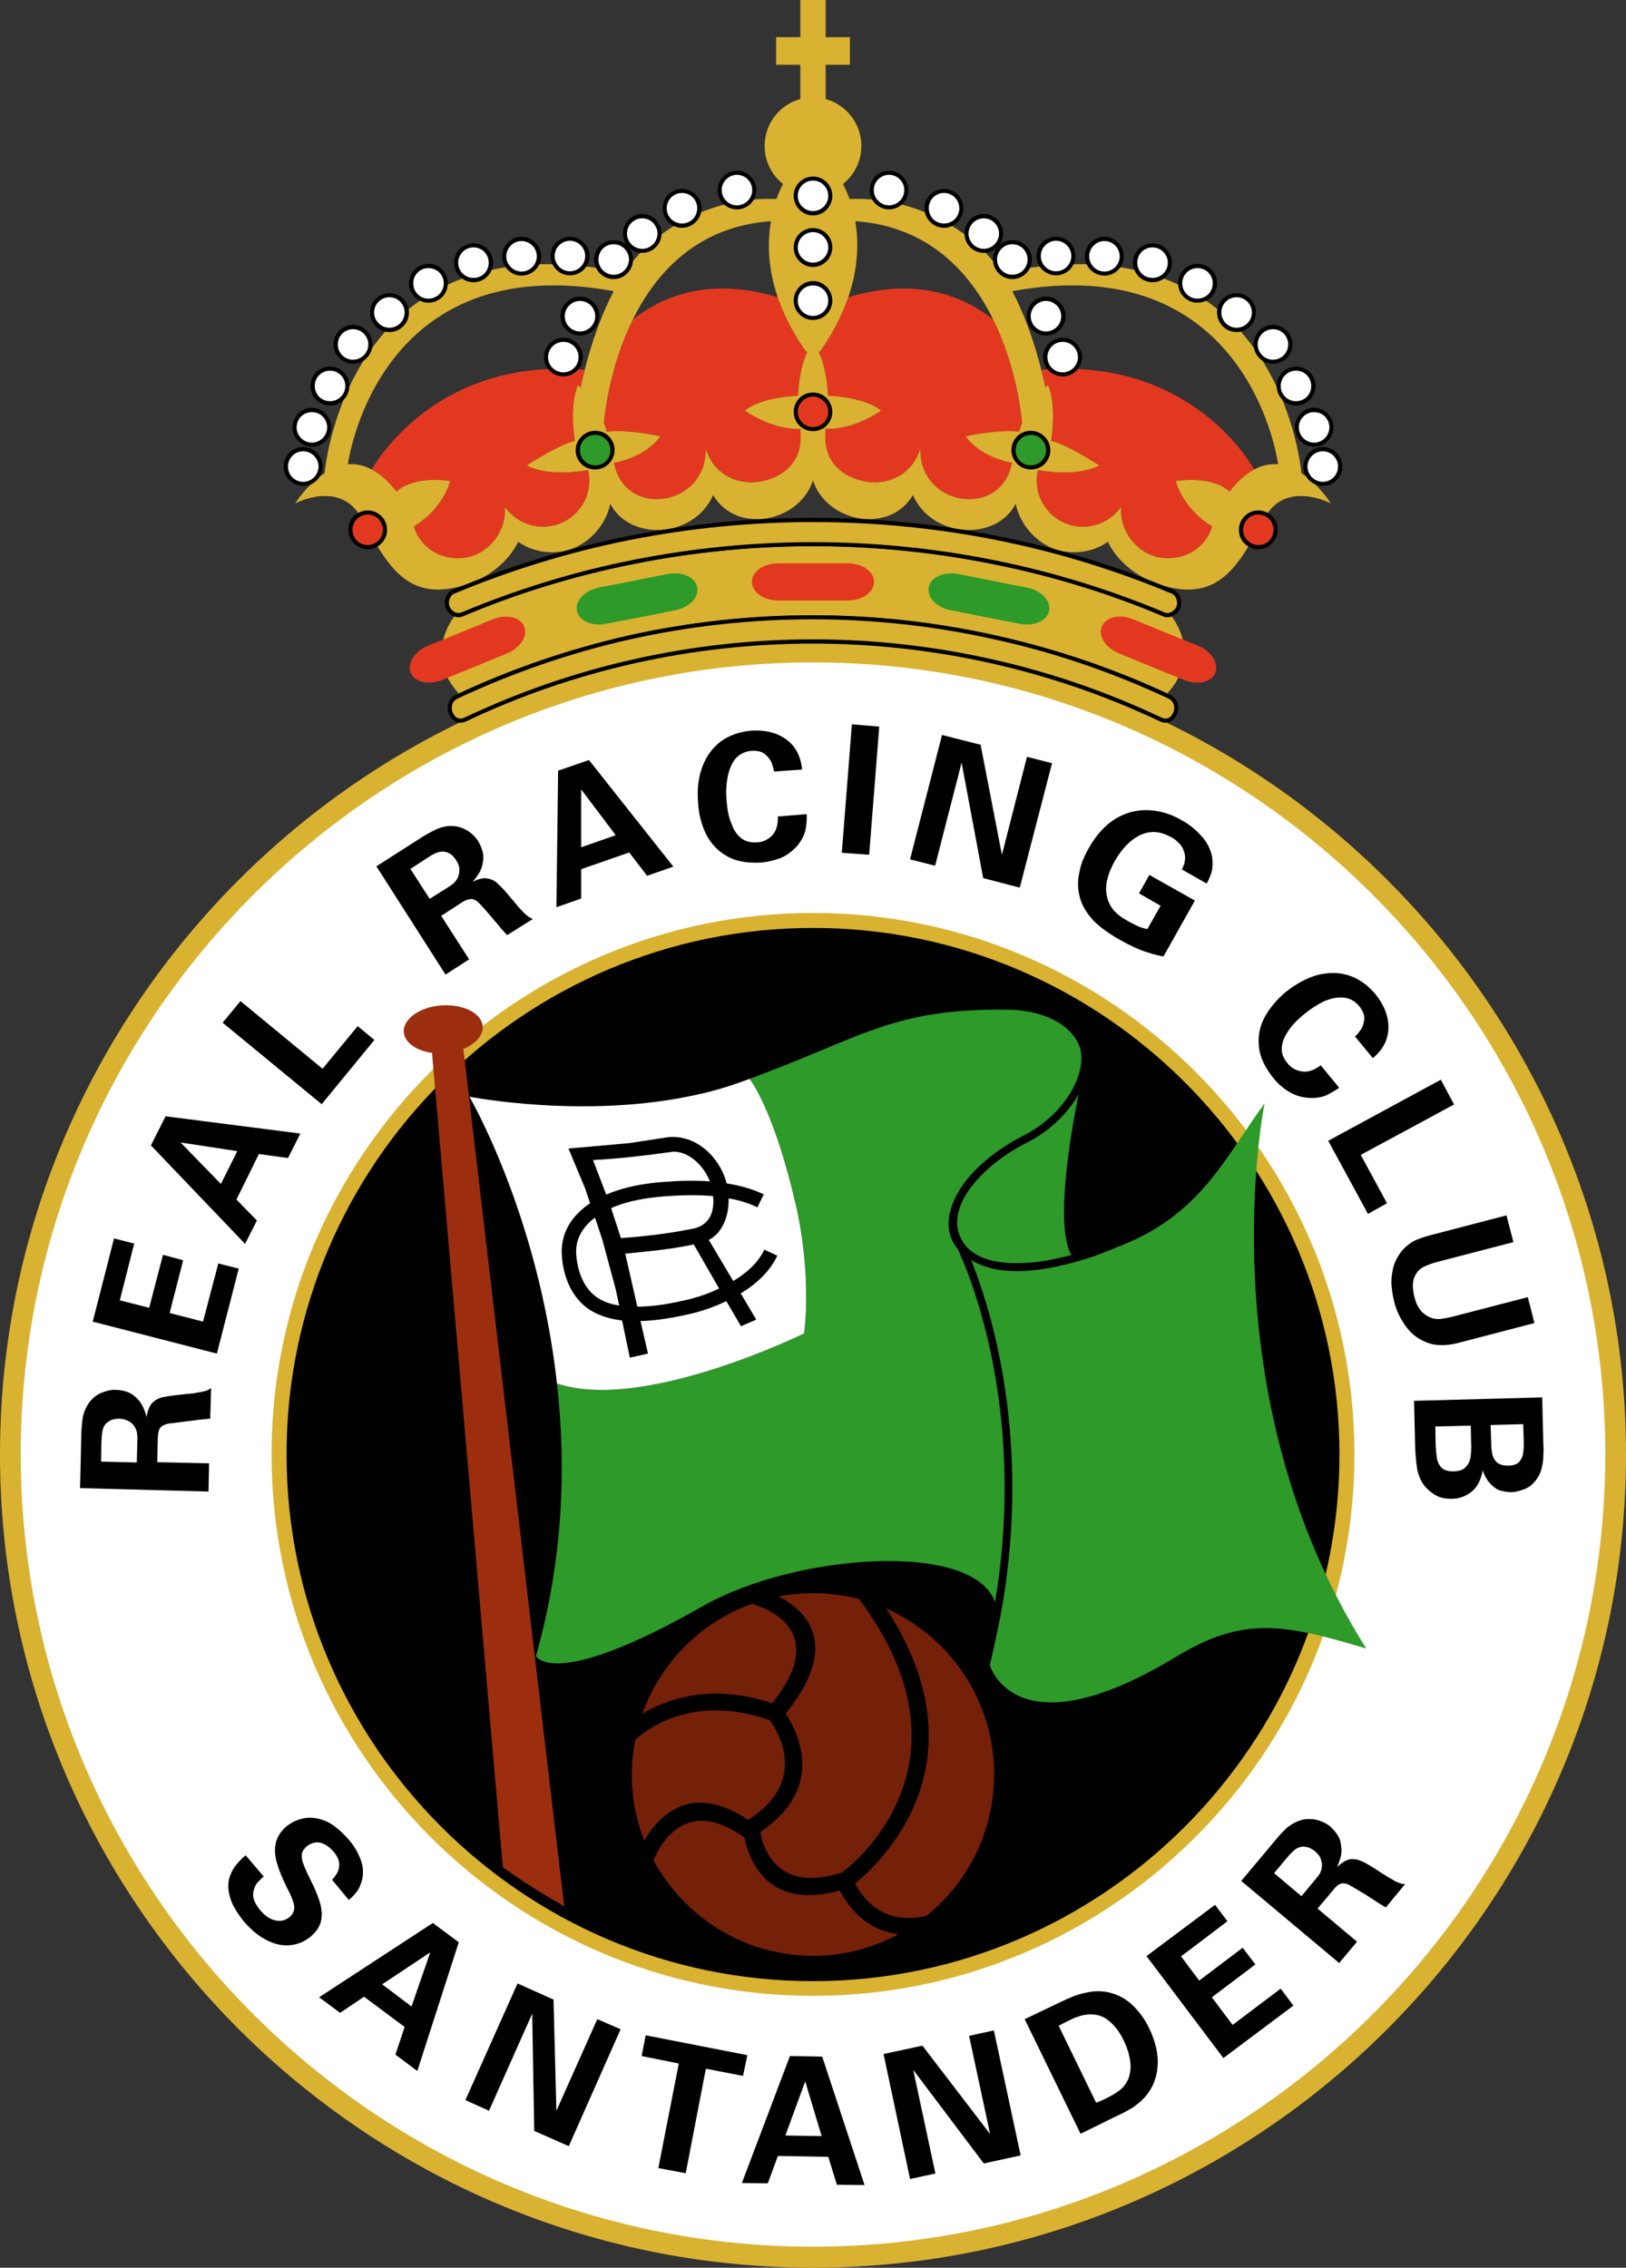 <svg xmlns:dc="http://purl.org/dc/elements/1.1/" xmlns:cc="http://creativecommons.org/ns#" xmlns:rdf="http://www.w3.org/1999/02/22-rdf-syntax-ns#" xmlns:svg="http://www.w3.org/2000/svg" xmlns="http://www.w3.org/2000/svg" xmlns:sodipodi="http://sodipodi.sourceforge.net/DTD/sodipodi-0.dtd" xmlns:inkscape="http://www.inkscape.org/namespaces/inkscape" version="1.1" id="Capa_1" x="0px" y="0px" viewBox="-0.25 0 406.51 566.93" enable-background="new 0 0 612 792" xml:space="preserve" inkscape:version="0.48.2 r9819" sodipodi:docname="Racing Santander.svg"><rect x="-0.25" y="0" width="406.51" height="566.93" fill="#333333" stroke="none"/><defs id="defs255"></defs><sodipodi:namedview pagecolor="#ffffff" bordercolor="#666666" borderopacity="1" objecttolerance="10" gridtolerance="10" guidetolerance="10" inkscape:pageopacity="0" inkscape:pageshadow="2" inkscape:window-width="1280" inkscape:window-height="968" id="namedview253" showgrid="false" inkscape:zoom="5.5218377" inkscape:cx="48.791509" inkscape:cy="68.002731" inkscape:window-x="-4" inkscape:window-y="-4" inkscape:window-maximized="1" inkscape:current-layer="Capa_1" fit-margin-top="0" fit-margin-left="0" fit-margin-right="0" fit-margin-bottom="0"></sodipodi:namedview>
<path d="m 113.365,154.08 c -0.648,0.864 -7.56,9.864 1.08,19.296 13.464,-6.264 27.792,-11.16 42.624,-14.544 30.24,-6.696 61.632,-6.696 91.8,0.072 14.904,3.312 29.232,8.208 42.696,14.472 8.64,-9.432 1.728,-18.432 1.08,-19.296 -0.648,0.288 -1.368,0.288 -2.088,0 -13.608,-5.76 -27.936,-10.152 -42.84,-13.104 -29.448,-5.904 -59.976,-5.904 -89.424,0 -14.904,2.952 -29.232,7.344 -42.84,13.104 -0.72,0.288 -1.44,0.288 -2.088,0 z" id="path3" inkscape:connector-curvature="0" style="fill:#d9b231"></path>
<path d="m 211.861,74.304 c 16.92,-5.112 28.728,-0.36 36.216,5.616 5.76,11.736 6.984,23.688 7.2,25.776 -0.288,0.72 -0.504,1.44 -0.72,2.232 -5.472,-0.648 -13.392,1.152 -13.392,1.152 3.96,5.472 11.592,6.624 11.592,6.624 -1.296,6.84 -6.84,9.648 -12.168,9 -5.616,-0.648 -11.016,-5.184 -10.728,-12.672 -1.872,6.336 -7.416,9 -12.672,8.496 -5.832,-0.648 -11.448,-4.392 -11.088,-11.736 0,-0.576 0,-1.08 0.072,-1.584 7.272,0.288 13.824,-4.536 13.824,-4.536 0,0 -2.88,-3.168 -13.248,-3.744 0,0 -0.216,-6.768 -2.376,-11.016 h 0.36 c 3.384,-4.824 5.616,-9.36 7.128,-13.608 z" id="path5" inkscape:connector-curvature="0" style="fill:#e33820"></path>
<path d="m 260.101,92.448 c 35.496,-3.024 50.976,21.024 53.208,24.912 -2.016,1.08 -4.104,2.88 -6.192,5.544 0,0 -3.456,-3.96 -13.392,-2.664 0,0 1.512,6.768 9.072,11.376 -1.512,5.112 -6.408,8.28 -11.88,7.92 -6.408,-0.432 -11.376,-6.408 -10.872,-12.816 -3.096,4.392 -8.856,6.12 -13.752,4.176 -4.608,-1.8 -7.704,-6.408 -7.344,-11.592 0.072,-0.648 0.144,-1.224 0.288,-1.8 10.584,1.872 15.336,-1.152 15.336,-1.152 0,0 -8.064,-5.256 -12.024,-6.12 0,0 1.44,-8.856 -0.792,-13.968 0,0 -0.216,0.216 -0.648,0.648 -0.144,-0.504 -0.432,-2.16 -1.008,-4.464 z" id="path7" inkscape:connector-curvature="0" style="fill:#e33820"></path>
<path d="m 145.909,92.448 c -35.496,-3.024 -50.976,21.024 -53.208,24.912 2.016,1.08 4.104,2.88 6.192,5.544 0,0 3.456,-3.96 13.392,-2.664 0,0 -1.512,6.768 -9.072,11.376 1.512,5.112 6.408,8.28 11.88,7.92 6.408,-0.432 11.376,-6.408 10.872,-12.816 3.096,4.392 8.856,6.12 13.752,4.176 4.608,-1.8 7.704,-6.408 7.344,-11.592 -0.072,-0.648 -0.144,-1.224 -0.288,-1.8 -10.584,1.872 -15.336,-1.152 -15.336,-1.152 0,0 8.064,-5.256 12.024,-6.12 0,0 -1.44,-8.856 0.792,-13.968 0,0 0.216,0.216 0.648,0.648 0.144,-0.504 0.432,-2.16 1.008,-4.464 z" id="path9" inkscape:connector-curvature="0" style="fill:#e33820"></path>
<path d="m 194.221,74.304 c -16.992,-5.112 -28.8,-0.36 -36.288,5.616 -5.76,11.736 -6.984,23.688 -7.2,25.776 0.288,0.72 0.504,1.44 0.72,2.232 5.472,-0.648 13.392,1.152 13.392,1.152 -3.96,5.472 -11.592,6.624 -11.592,6.624 1.296,6.84 6.84,9.648 12.168,9 5.616,-0.648 11.016,-5.184 10.728,-12.672 1.872,6.336 7.416,9 12.672,8.496 5.832,-0.648 11.448,-4.392 11.088,-11.736 0,-0.576 0,-1.08 -0.072,-1.584 -7.272,0.288 -13.824,-4.536 -13.824,-4.536 0,0 2.88,-3.168 13.248,-3.744 0,0 0.216,-6.768 2.376,-11.016 h -0.36 c -3.384,-4.824 -5.616,-9.36 -7.056,-13.608 z" id="path11" inkscape:connector-curvature="0" style="fill:#e33820"></path>
<path d="m 206.173,0 h -6.336 v 9.288 h -6.048 V 16.2 h 6.048 v 8.568 c -5.112,1.368 -8.928,6.12 -8.928,11.736 0,3.816 1.8,7.272 4.608,9.504 -0.504,0.936 -1.08,2.232 -1.656,3.744 0,0 0,0 -0.072,0 -17.208,-0.648 -31.464,8.568 -37.944,18.432 -68.112,-14.256 -74.664,47.16 -74.952,50.112 -4.464,2.88 -7.344,7.56 -7.344,7.56 0,0 11.16,-5.976 16.488,3.528 6.192,11.088 10.944,21.456 25.776,16.92 10.44,-3.24 13.464,-10.872 13.464,-10.872 3.312,2.376 7.776,3.168 11.664,2.304 5.76,-1.224 10.368,-6.48 11.376,-11.808 4.896,9.504 21.024,8.64 25.704,-2.16 5.976,10.008 21.672,6.696 24.984,-3.672 3.312,10.368 19.008,13.68 24.984,3.672 4.68,10.8 20.808,11.664 25.704,2.16 1.008,5.328 5.616,10.584 11.376,11.808 3.888,0.864 8.352,0.072 11.664,-2.304 0,0 3.024,7.632 13.464,10.872 14.832,4.536 19.584,-5.832 25.776,-16.92 5.328,-9.504 16.488,-3.528 16.488,-3.528 0,0 -2.88,-4.68 -7.344,-7.56 -0.288,-2.952 -6.84,-64.368 -74.952,-50.112 -6.48,-9.864 -20.736,-19.08 -37.944,-18.432 -0.072,0 -0.072,0 -0.072,0 -0.576,-1.512 -1.152,-2.808 -1.656,-3.744 2.808,-2.232 4.608,-5.688 4.608,-9.504 0,-5.616 -3.816,-10.368 -8.928,-11.736 V 16.2 h 6.048 V 9.288 h -6.048 V 0 l 0,0 z m -13.68,55.296 c -1.368,7.848 -0.576,19.296 8.784,32.616 h 0.36 c -2.16,4.248 -2.376,11.016 -2.376,11.016 -10.368,0.576 -13.248,3.744 -13.248,3.744 0,0 6.552,4.824 13.824,4.536 0.072,0.504 0.072,1.008 0.072,1.584 0.36,7.344 -5.256,11.088 -11.088,11.736 -5.256,0.504 -10.8,-2.16 -12.672,-8.496 0.288,7.488 -5.112,12.024 -10.728,12.672 -5.328,0.648 -10.872,-2.16 -12.168,-9 0,0 7.632,-1.152 11.592,-6.624 0,0 -7.92,-1.8 -13.392,-1.152 -0.216,-0.792 -0.432,-1.512 -0.72,-2.232 0.36,-4.176 4.968,-47.808 41.76,-50.4 l 0,0 z m 11.88,32.616 h 0.36 c 9.36,-13.32 10.152,-24.768 8.856,-32.616 36.72,2.592 41.328,46.224 41.688,50.4 -0.288,0.72 -0.504,1.44 -0.72,2.232 -5.472,-0.648 -13.392,1.152 -13.392,1.152 3.96,5.472 11.592,6.624 11.592,6.624 -1.296,6.84 -6.84,9.648 -12.168,9 -5.616,-0.648 -11.016,-5.184 -10.728,-12.672 -1.872,6.336 -7.416,9 -12.672,8.496 -5.832,-0.648 -11.448,-4.392 -11.088,-11.736 0,-0.576 0,-1.08 0.072,-1.584 7.272,0.288 13.824,-4.536 13.824,-4.536 0,0 -2.88,-3.168 -13.248,-3.744 0,0 -0.216,-6.768 -2.376,-11.016 l 0,0 z M 86.725,116.064 c 0.432,-3.096 8.712,-53.856 66.456,-43.272 -5.544,10.584 -7.92,22.464 -8.28,24.12 -0.432,-0.432 -0.648,-0.648 -0.648,-0.648 -2.232,5.112 -0.792,13.968 -0.792,13.968 -3.96,0.864 -12.024,6.12 -12.024,6.12 0,0 4.752,3.024 15.336,1.152 0.144,0.576 0.216,1.152 0.288,1.8 0.36,5.184 -2.736,9.792 -7.344,11.592 -4.896,1.944 -10.656,0.216 -13.752,-4.176 0.504,6.408 -4.464,12.384 -10.872,12.816 -5.472,0.36 -10.368,-2.808 -11.88,-7.92 7.56,-4.608 9.072,-11.376 9.072,-11.376 -9.936,-1.296 -13.392,2.664 -13.392,2.664 -4.32,-5.544 -8.496,-7.128 -12.168,-6.84 l 0,0 z m 232.56,0 c -3.672,-0.288 -7.848,1.296 -12.168,6.84 0,0 -3.456,-3.96 -13.392,-2.664 0,0 1.512,6.768 9.072,11.376 -1.512,5.112 -6.408,8.28 -11.88,7.92 -6.408,-0.432 -11.376,-6.408 -10.872,-12.816 -3.096,4.392 -8.856,6.12 -13.752,4.176 -4.608,-1.8 -7.704,-6.408 -7.344,-11.592 0.072,-0.648 0.144,-1.224 0.288,-1.8 10.584,1.872 15.336,-1.152 15.336,-1.152 0,0 -8.064,-5.256 -12.024,-6.12 0,0 1.44,-8.856 -0.792,-13.968 0,0 -0.216,0.216 -0.648,0.648 -0.36,-1.656 -2.736,-13.536 -8.28,-24.12 57.744,-10.584 66.024,40.176 66.456,43.272 z" id="path13" inkscape:connector-curvature="0" style="fill:#d9b231"></path>
<path d="m 203.005,566.928 c 111.96,0 203.256,-91.368 203.256,-203.328 0,-111.888 -91.296,-203.256 -203.256,-203.256 -111.96,0 -203.256,91.368 -203.256,203.256 0,111.96 91.296,203.328 203.256,203.328 z" id="path15" inkscape:connector-curvature="0" style="fill:#d9b231"></path>
<path d="m 203.005,561.672 c 109.08,0 198.072,-88.992 198.072,-198.072 0,-109.08 -88.992,-198 -198.072,-198 -109.08,0 -198.072,88.92 -198.072,198 0,109.08 88.992,198.072 198.072,198.072 z" id="path17" inkscape:connector-curvature="0" style="fill:#ffffff"></path>
<path d="m 203.005,498.96 c 74.52,0 135.36,-60.768 135.36,-135.36 0,-74.592 -60.84,-135.36 -135.36,-135.36 -74.52,0 -135.36,60.768 -135.36,135.36 0,74.592 60.84,135.36 135.36,135.36 z" id="path19" inkscape:connector-curvature="0" style="fill:#d9b231"></path>
<path d="m 203.005,495.288 c 72.504,0 131.616,-59.184 131.616,-131.688 0,-72.504 -59.112,-131.616 -131.616,-131.616 -72.504,0 -131.616,59.112 -131.616,131.616 0,72.504 59.112,131.688 131.616,131.688 z" id="path21" inkscape:connector-curvature="0"></path>
<path d="m 100.693,258.048 c -0.216,-3.312 4.032,-6.336 9.432,-6.696 5.472,-0.36 10.08,1.944 10.296,5.256 0.144,2.304 -1.8,4.392 -4.824,5.616 l 25.2,214.344 c -10.584,-6.048 -15.336,-9.792 -15.336,-9.792 l -17.712,-203.544 c -3.96,-0.576 -6.84,-2.592 -7.056,-5.184 z" id="path23" inkscape:connector-curvature="0" style="fill:#9c2e0f"></path>
<path d="m 279.253,311.688 c 20.52,-7.776 26.64,-22.104 36.648,-35.856 0,0 -14.832,72.504 25.416,136.296 -20.736,-6.192 -30.744,-8.136 -47.592,2.088 -40.176,24.336 -46.512,2.088 -46.512,2.088 1.44,-6.264 2.808,-12.384 3.744,-18.792 6.048,-41.112 -4.032,-71.64 -8.424,-82.512 5.76,3.528 13.104,3.096 19.512,2.016 5.4,-1.008 11.376,-2.736 17.208,-5.328 z" id="path25" inkscape:connector-curvature="0" style="fill:#2d9a29"></path>
<path d="m 269.389,273.672 c -2.088,10.224 -5.904,32.832 -1.8,40.104 -2.016,0.504 -3.96,0.936 -5.832,1.296 -6.912,1.224 -19.584,1.944 -22.32,-6.84 -1.152,-3.6 0.288,-7.92 3.312,-11.736 3.096,-4.032 7.92,-7.848 13.392,-10.656 5.4,-2.664 10.152,-6.912 13.248,-12.168 z" id="path27" inkscape:connector-curvature="0" style="fill:#2d9a29"></path>
<path d="m 187.165,269.712 c 28.512,-10.512 35.928,-17.712 64.8,-17.28 6.336,0.072 14.184,2.232 17.28,8.28 1.44,2.808 1.008,6.552 -0.72,10.296 -2.664,5.688 -7.704,10.368 -13.32,13.104 -5.688,2.952 -10.728,6.912 -14.04,11.16 -3.672,4.824 -6.408,11.592 -2.016,16.92 2.304,4.824 17.568,39.312 9.36,88.344 -5.472,-15.552 -50.328,-12.024 -73.08,1.008 -37.512,21.384 -41.688,12.456 -41.688,12.456 6.912,-24.408 7.56,-47.736 5.256,-68.112 0.432,0.144 0.864,0.288 1.008,0.288 21.672,6.408 60.768,-12.816 60.768,-12.816 0,0 2.088,-13.968 -2.088,-32.256 -4.968,-21.384 -10.08,-29.376 -11.52,-31.392 z" id="path29" inkscape:connector-curvature="0" style="fill:#2d9a29"></path>
<path d="m 117.109,274.176 c 0,0 29.304,5.76 57.168,-0.576 4.392,-0.936 8.64,-2.304 12.888,-3.888 1.44,2.016 6.552,10.008 11.52,31.392 4.176,18.288 2.088,32.256 2.088,32.256 0,0 -39.096,19.224 -60.768,12.816 -0.144,0 -0.576,-0.144 -1.008,-0.288 -4.68,-42.264 -21.888,-71.712 -21.888,-71.712 z" id="path31" inkscape:connector-curvature="0" style="fill:#ffffff"></path>
<path d="m 51.877,372.888 -32.112,-0.864 0.288,-12.24 c 0,-1.8 0.144,-3.528 0.36,-5.256 0.288,-1.656 1.008,-3.168 2.088,-4.464 0.864,-0.936 1.944,-1.656 3.024,-2.016 1.08,-0.432 2.16,-0.648 3.24,-0.576 1.944,0.072 3.456,0.576 4.536,1.512 1.08,0.864 1.8,1.872 2.304,2.952 0.432,1.008 0.72,1.872 0.792,2.376 0.216,-1.512 0.648,-2.664 1.296,-3.456 0.648,-0.72 1.512,-1.224 2.52,-1.512 1.08,-0.216 2.304,-0.432 3.744,-0.576 1.8,-0.216 3.24,-0.36 4.176,-0.432 0.936,-0.216 1.584,-0.288 2.016,-0.36 0.72,-0.144 1.224,-0.288 1.512,-0.432 0.288,-0.144 0.576,-0.36 0.864,-0.504 l -0.216,7.632 c -0.504,0 -1.224,0.144 -2.304,0.216 -1.08,0.144 -2.232,0.288 -3.528,0.432 -1.224,0.144 -2.304,0.288 -3.312,0.432 -1.008,0.072 -1.656,0.216 -2.016,0.36 -0.936,0.288 -1.44,0.792 -1.656,1.44 -0.216,0.72 -0.288,1.368 -0.288,1.944 l -0.144,6.048 12.96,0.288 -0.144,7.056 0,0 z m -26.856,-7.488 8.928,0.216 0.144,-5.544 c 0.072,-0.432 0,-1.008 -0.072,-1.656 -0.072,-0.648 -0.288,-1.296 -0.72,-1.872 -0.144,-0.288 -0.504,-0.648 -1.08,-1.08 -0.648,-0.432 -1.512,-0.72 -2.592,-0.792 -1.08,0 -1.944,0.216 -2.52,0.576 -0.576,0.36 -0.936,0.648 -1.152,1.008 -0.36,0.504 -0.576,1.152 -0.648,1.872 -0.144,0.648 -0.144,1.584 -0.216,2.664 l -0.072,4.608 z" id="path33" inkscape:connector-curvature="0"></path>
<polygon points="154.08,443.032 157.896,428.488 163.008,429.784 157.536,451.024 126.504,443.032 131.832,422.224 136.872,423.52 133.272,437.704 140.616,439.576 144.072,426.328 149.112,427.696 145.728,440.872 " id="polygon35" transform="translate(-103.571,-112.624)"></polygon>
<path d="m 37.477,286.344 3.672,-7.272 33.696,4.32 -3.096,6.12 -7.272,-1.008 -5.616,11.376 5.112,5.256 -2.952,5.832 -23.544,-24.624 0,0 z m 17.496,9.648 4.104,-8.208 -14.184,-2.16 10.08,10.368 z" id="path37" inkscape:connector-curvature="0"></path>
<polygon points="183.96,379.816 192.744,369.16 196.92,372.616 183.744,388.672 158.976,368.296 163.44,362.896 " id="polygon39" transform="translate(-103.571,-112.624)"></polygon>
<path d="M 111.133,243.648 93.853,216.576 104.221,209.952 c 1.512,-1.008 3.024,-1.872 4.536,-2.592 1.584,-0.72 3.168,-1.008 4.824,-0.792 1.368,0.216 2.448,0.648 3.456,1.368 0.936,0.648 1.656,1.44 2.232,2.304 1.008,1.728 1.44,3.24 1.296,4.68 -0.144,1.368 -0.504,2.52 -1.152,3.528 -0.576,0.936 -1.152,1.584 -1.512,2.016 1.368,-0.72 2.592,-1.008 3.6,-0.864 0.936,0.144 1.872,0.504 2.664,1.296 0.792,0.72 1.656,1.584 2.52,2.664 1.224,1.44 2.16,2.52 2.736,3.24 0.648,0.72 1.152,1.224 1.44,1.512 0.504,0.504 0.936,0.792 1.224,1.008 0.288,0.144 0.576,0.288 0.864,0.432 l -6.408,4.032 c -0.36,-0.36 -0.864,-0.936 -1.584,-1.728 -0.648,-0.864 -1.44,-1.728 -2.232,-2.664 -0.792,-0.936 -1.512,-1.8 -2.232,-2.592 -0.648,-0.72 -1.152,-1.224 -1.44,-1.44 -0.72,-0.576 -1.44,-0.72 -2.088,-0.504 -0.72,0.144 -1.296,0.432 -1.8,0.792 l -5.112,3.312 6.984,10.872 -5.904,3.816 0,0 z m -8.784,-26.424 4.824,7.488 4.68,-2.952 c 0.36,-0.216 0.792,-0.504 1.296,-0.936 0.504,-0.504 0.936,-1.008 1.152,-1.728 0.144,-0.288 0.288,-0.792 0.288,-1.512 0.072,-0.72 -0.216,-1.584 -0.792,-2.52 -0.576,-0.936 -1.224,-1.512 -1.872,-1.8 -0.576,-0.288 -1.08,-0.36 -1.512,-0.36 -0.576,0 -1.224,0.144 -1.872,0.432 -0.648,0.288 -1.44,0.792 -2.304,1.368 l -3.888,2.52 z" id="path41" inkscape:connector-curvature="0"></path>
<path d="m 139.285,192.672 7.704,-2.664 21.096,26.64 -6.552,2.304 -4.464,-5.832 -12.024,4.176 v 7.344 l -6.192,2.16 0.432,-34.128 0,0 z m 5.76,19.152 8.64,-3.024 -8.64,-11.448 v 14.472 z" id="path43" inkscape:connector-curvature="0"></path>
<path d="m 200.269,192.384 -6.984,0.504 c -0.072,-0.36 -0.216,-1.008 -0.504,-1.872 -0.288,-0.864 -0.864,-1.656 -1.656,-2.376 -0.792,-0.72 -1.944,-1.008 -3.456,-0.936 -1.656,0.144 -3.024,0.792 -4.032,1.944 -0.936,1.152 -1.584,2.664 -1.944,4.464 -0.36,1.8 -0.504,3.888 -0.288,6.048 0,0.504 0.144,1.368 0.288,2.52 0.216,1.152 0.504,2.376 1.08,3.6 0.432,1.296 1.224,2.376 2.232,3.24 1.008,0.792 2.304,1.152 3.96,1.08 1.512,-0.072 2.736,-0.648 3.816,-1.728 1.008,-1.08 1.512,-2.664 1.44,-4.752 l 7.2,-0.576 c 0.072,0.936 0,2.16 -0.216,3.528 -0.216,1.368 -0.864,2.736 -2.016,4.248 -1.368,1.512 -2.808,2.592 -4.392,3.24 -1.656,0.576 -3.168,0.936 -4.68,1.08 -3.672,0.216 -6.624,-0.36 -8.856,-1.728 -2.304,-1.368 -3.96,-3.24 -5.112,-5.616 -1.08,-2.376 -1.728,-4.896 -1.872,-7.56 -0.288,-3.456 0.072,-6.408 1.08,-9.072 0.936,-2.592 2.521,-4.68 4.536,-6.264 2.088,-1.512 4.608,-2.448 7.632,-2.736 3.6,-0.216 6.48,0.504 8.856,2.232 2.304,1.728 3.6,4.248 3.888,7.488 z" id="path45" inkscape:connector-curvature="0"></path>
<polygon points="316.296,293.704 323.136,294.28 320.616,326.32 313.776,325.816 " id="polygon47" transform="translate(-103.571,-112.624)"></polygon>
<polygon points="337.104,329.056 330.84,327.472 338.832,296.368 348.48,298.816 353.808,326.32 360.072,301.84 366.336,303.424 358.272,334.528 349.128,332.152 343.728,303.28 " id="polygon49" transform="translate(-103.571,-112.624)"></polygon>
<path d="m 301.429,220.896 -6.192,-3.528 c 0.144,-0.36 0.36,-0.792 0.576,-1.368 0.144,-0.504 0.216,-1.152 0.216,-1.872 -0.144,-1.224 -0.576,-2.304 -1.296,-3.096 -0.72,-0.792 -1.44,-1.368 -2.16,-1.728 -1.728,-0.936 -3.24,-1.368 -4.752,-1.296 -1.44,0.072 -2.736,0.504 -3.96,1.296 -1.224,0.72 -2.232,1.656 -3.168,2.736 -0.936,1.08 -1.656,2.232 -2.304,3.312 -0.36,0.648 -0.72,1.44 -1.152,2.376 -0.36,0.936 -0.648,1.944 -0.864,3.096 -0.144,1.08 -0.144,2.232 0.144,3.312 0.216,1.152 0.72,2.232 1.512,3.24 0.792,1.008 2.016,1.944 3.672,2.88 1.44,0.792 2.52,1.296 3.24,1.584 0.72,0.216 1.296,0.36 1.656,0.432 l 3.312,-5.832 -5.4,-3.096 2.592,-4.608 11.376,6.408 -7.848,13.968 c -1.008,-0.144 -2.448,-0.504 -4.176,-1.08 -1.872,-0.576 -4.104,-1.584 -6.912,-3.168 -3.096,-1.8 -5.4,-3.528 -6.912,-5.256 -1.44,-1.728 -2.376,-3.384 -2.88,-5.112 -0.432,-1.656 -0.576,-3.168 -0.432,-4.752 0.216,-1.512 0.504,-2.952 1.008,-4.32 0.504,-1.296 1.08,-2.448 1.656,-3.456 1.872,-3.312 4.104,-5.688 6.624,-7.272 2.52,-1.512 5.184,-2.232 8.064,-2.16 2.808,0.072 5.688,0.864 8.496,2.52 1.872,1.008 3.456,2.304 4.824,3.816 1.368,1.44 2.304,3.168 2.736,5.04 0.288,1.584 0.216,2.952 -0.072,4.104 -0.36,1.152 -0.792,2.088 -1.224,2.88 z" id="path51" inkscape:connector-curvature="0"></path>
<path d="m 342.973,264.528 -4.464,-5.4 c 0.36,-0.288 0.792,-0.792 1.296,-1.512 0.576,-0.72 0.864,-1.656 1.008,-2.664 0.144,-1.08 -0.288,-2.16 -1.224,-3.384 -1.08,-1.296 -2.376,-2.016 -3.888,-2.16 -1.512,-0.144 -3.096,0.144 -4.824,0.864 -1.656,0.792 -3.384,1.872 -5.112,3.312 -0.432,0.288 -1.008,0.864 -1.872,1.656 -0.864,0.864 -1.656,1.8 -2.376,2.952 -0.72,1.152 -1.224,2.376 -1.296,3.672 -0.144,1.296 0.288,2.592 1.368,3.888 0.864,1.152 2.088,1.872 3.528,2.088 1.512,0.288 3.096,-0.216 4.824,-1.512 l 4.608,5.616 c -0.792,0.576 -1.8,1.152 -3.024,1.8 -1.296,0.576 -2.808,0.864 -4.68,0.72 -2.016,-0.144 -3.744,-0.792 -5.184,-1.728 -1.44,-0.936 -2.592,-2.016 -3.528,-3.168 -2.304,-2.88 -3.528,-5.616 -3.672,-8.28 -0.216,-2.664 0.36,-5.112 1.656,-7.344 1.296,-2.232 3.024,-4.248 5.112,-5.976 2.664,-2.088 5.328,-3.528 7.992,-4.248 2.736,-0.648 5.328,-0.648 7.776,0.144 2.448,0.792 4.68,2.376 6.624,4.68 2.232,2.808 3.312,5.616 3.24,8.496 -0.072,2.88 -1.368,5.4 -3.888,7.488 z" id="path53" inkscape:connector-curvature="0"></path>
<polygon points="443.52,401.344 450.072,413.44 445.32,416.104 435.384,397.816 463.536,382.552 466.848,388.744 " id="polygon55" transform="translate(-103.571,-112.624)"></polygon>
<path d="m 376.381,303.84 1.728,6.696 -18.864,4.896 c -1.224,0.288 -2.304,0.72 -3.456,1.224 -1.08,0.504 -1.872,1.368 -2.376,2.52 -0.576,1.224 -0.576,2.88 -0.072,4.968 0.072,0.432 0.288,0.936 0.504,1.656 0.288,0.648 0.72,1.368 1.296,2.088 0.648,0.648 1.44,1.224 2.448,1.584 0.504,0.216 1.224,0.288 2.016,0.288 0.864,-0.072 2.016,-0.288 3.528,-0.648 l 18.576,-4.824 1.656,6.48 -19.368,5.04 c -3.024,0.72 -5.688,0.648 -7.776,-0.288 -2.16,-0.864 -3.888,-2.304 -5.184,-4.176 -1.296,-1.872 -2.232,-3.816 -2.736,-5.976 -0.288,-1.08 -0.504,-2.376 -0.648,-3.888 -0.144,-1.512 0.072,-3.096 0.432,-4.68 0.432,-1.584 1.296,-3.096 2.52,-4.536 1.008,-1.008 2.088,-1.8 3.24,-2.304 1.224,-0.504 2.592,-0.936 4.032,-1.296 l 18.504,-4.824 z" id="path57" inkscape:connector-curvature="0"></path>
<path d="m 353.269,350.208 32.04,-0.864 0.288,11.952 c 0.072,0.648 0.072,1.44 0,2.376 0,0.864 -0.072,1.872 -0.288,2.808 -0.216,1.008 -0.504,1.944 -1.008,2.736 -0.936,1.512 -2.016,2.52 -3.312,3.024 -1.296,0.504 -2.448,0.792 -3.384,0.792 -0.648,0 -1.368,-0.072 -2.304,-0.288 -0.936,-0.144 -1.728,-0.648 -2.592,-1.44 -0.144,-0.144 -0.504,-0.504 -1.008,-1.152 -0.504,-0.72 -0.936,-1.512 -1.224,-2.448 h -0.072 c -0.432,2.448 -1.44,4.248 -2.88,5.328 -1.44,1.08 -3.024,1.656 -4.752,1.656 -1.872,0.072 -3.528,-0.36 -4.752,-1.296 -1.296,-0.864 -2.304,-1.944 -2.952,-3.168 -0.432,-0.864 -0.792,-1.8 -1.008,-2.88 -0.144,-1.08 -0.288,-2.16 -0.36,-3.096 -0.072,-0.936 -0.144,-1.656 -0.144,-2.088 l -0.288,-11.952 0,0 z m 27.288,5.832 -8.136,0.216 0.144,4.824 c 0,0.648 0.072,1.368 0.216,2.232 0.144,0.864 0.504,1.584 1.08,2.16 0.648,0.648 1.584,0.936 2.952,0.936 1.296,0 2.232,-0.36 2.808,-1.008 0.504,-0.648 0.864,-1.368 0.936,-2.232 0.144,-0.864 0.144,-1.728 0.144,-2.52 l -0.144,-4.608 0,0 z m -13.104,0.36 -8.856,0.216 0.072,4.68 c 0.072,1.08 0.144,2.088 0.288,3.096 0.144,1.008 0.576,1.872 1.152,2.52 0.648,0.648 1.656,0.936 3.096,0.936 1.512,-0.072 2.52,-0.432 3.168,-1.296 0.648,-0.72 1.008,-1.656 1.08,-2.808 0.144,-1.152 0.144,-2.304 0.072,-3.384 l -0.072,-3.96 z" id="path59" inkscape:connector-curvature="0"></path>
<path d="m 61.165,463.824 4.536,5.328 c -0.504,0.36 -1.008,0.864 -1.656,1.584 -0.576,0.72 -0.936,1.728 -1.008,2.808 -0.072,1.152 0.504,2.448 1.728,3.96 1.224,1.44 2.448,2.304 3.816,2.592 1.224,0.288 2.448,0.072 3.528,-0.792 1.008,-0.864 1.368,-1.872 1.152,-3.024 -0.216,-1.08 -0.792,-2.592 -1.8,-4.392 -1.152,-2.376 -2.016,-4.464 -2.52,-6.264 -0.504,-1.872 -0.576,-3.528 -0.216,-4.968 0.36,-1.512 1.224,-2.808 2.592,-4.032 1.368,-1.08 2.88,-1.8 4.608,-2.088 1.728,-0.288 3.456,0 5.4,0.792 1.872,0.864 3.744,2.448 5.688,4.68 1.152,1.296 2.016,2.736 2.736,4.464 0.72,1.656 0.936,3.456 0.576,5.328 -0.36,1.368 -0.864,2.52 -1.584,3.384 -0.72,0.864 -1.296,1.44 -1.8,1.8 l -4.176,-5.04 c 0.288,-0.288 0.648,-0.72 1.08,-1.368 0.432,-0.648 0.72,-1.512 0.72,-2.448 0,-0.936 -0.432,-2.088 -1.44,-3.24 -1.08,-1.224 -2.16,-1.944 -3.384,-2.232 -1.152,-0.216 -2.304,0.144 -3.312,0.936 -0.72,0.648 -1.152,1.296 -1.224,2.088 -0.072,0.72 0.072,1.584 0.504,2.592 0.36,1.008 0.936,2.232 1.656,3.672 0.864,1.656 1.584,3.312 2.16,5.04 0.576,1.656 0.792,3.24 0.576,4.752 -0.216,1.584 -1.08,3.024 -2.664,4.392 -1.44,1.224 -3.168,1.944 -5.04,2.16 -1.8,0.216 -3.744,-0.144 -5.76,-1.152 -2.016,-0.936 -3.96,-2.52 -5.904,-4.752 -1.872,-2.376 -3.096,-4.464 -3.528,-6.264 -0.504,-1.872 -0.504,-3.384 -0.072,-4.752 0.432,-1.368 1.08,-2.52 1.872,-3.384 0.792,-0.936 1.512,-1.656 2.16,-2.16 z" id="path61" inkscape:connector-curvature="0"></path>
<path d="m 107.965,480.744 6.48,4.824 -10.368,32.184 -5.472,-4.104 2.304,-6.912 -10.152,-7.56 -5.976,4.032 -5.256,-3.888 28.44,-18.576 0,0 z m -12.672,15.336 7.344,5.544 4.68,-13.536 -12.024,7.992 z" id="path63" inkscape:connector-curvature="0"></path>
<polygon points="225.576,640.312 219.672,637.648 232.704,608.488 241.704,612.52 242.424,640.312 252.648,617.416 258.48,619.936 245.52,649.168 236.88,645.352 236.376,616.048 " id="polygon65" transform="translate(-103.571,-112.624)"></polygon>
<polygon points="273.024,628.504 263.736,626.632 264.744,621.448 290.16,626.416 289.08,631.6 279.792,629.8 274.752,655.936 267.912,654.64 " id="polygon67" transform="translate(-103.571,-112.624)"></polygon>
<path d="m 197.245,514.008 8.064,0.144 10.584,32.112 -6.912,-0.072 -2.16,-6.984 -12.6,-0.216 -2.52,6.84 -6.48,-0.072 12.024,-31.752 0,0 z m -1.152,19.872 9.072,0.144 -4.104,-13.68 -4.968,13.536 z" id="path69" inkscape:connector-curvature="0"></path>
<polygon points="337.176,656.008 330.84,657.376 324.216,626.128 333.936,624.04 350.856,646.144 345.6,621.592 351.792,620.224 358.488,651.472 349.272,653.488 331.632,630.088 " id="polygon71" transform="translate(-103.571,-112.624)"></polygon>
<path d="m 269.893,533.448 -13.968,-28.656 9.504,-4.536 c 0.576,-0.288 1.44,-0.648 2.592,-1.152 1.08,-0.432 2.448,-0.792 3.96,-1.08 1.512,-0.288 3.024,-0.288 4.608,0 2.448,0.504 4.536,1.584 6.264,3.24 1.728,1.656 3.096,3.528 4.104,5.616 1.44,2.952 2.16,5.688 2.232,8.136 0.072,2.448 -0.432,4.68 -1.368,6.552 -1.008,1.944 -2.304,3.456 -4.032,4.68 -0.432,0.36 -1.008,0.792 -1.728,1.152 -0.72,0.432 -1.8,1.008 -3.24,1.656 l -8.928,4.392 0,0 z m -5.472,-27 9.36,19.224 c 0.432,-0.144 0.792,-0.288 1.296,-0.504 0.432,-0.216 0.864,-0.432 1.224,-0.576 1.296,-0.648 2.448,-1.296 3.456,-2.088 1.008,-0.792 1.728,-1.872 2.232,-3.168 0.36,-1.224 0.504,-2.448 0.36,-3.744 -0.144,-1.224 -0.432,-2.376 -0.792,-3.384 -0.36,-1.008 -0.72,-1.728 -0.936,-2.232 -1.008,-2.088 -2.304,-3.744 -3.888,-4.968 -1.584,-1.224 -3.528,-1.656 -5.688,-1.296 -0.72,0.072 -1.512,0.36 -2.592,0.72 -0.936,0.432 -2.304,1.08 -4.032,2.016 z" id="path73" inkscape:connector-curvature="0"></path>
<polygon points="411.48,618.856 423.504,609.784 426.672,614.032 409.176,627.136 389.952,601.648 407.088,588.832 410.184,592.936 398.592,601.72 403.128,607.768 414,599.56 417.168,603.736 406.296,611.944 " id="polygon75" transform="translate(-103.571,-112.624)"></polygon>
<path d="m 334.549,490.752 -24.48,-20.52 7.848,-9.36 c 1.152,-1.44 2.304,-2.736 3.528,-3.888 1.296,-1.08 2.736,-1.8 4.392,-2.16 1.296,-0.144 2.52,-0.072 3.6,0.288 1.152,0.36 2.088,0.864 2.88,1.512 1.44,1.368 2.376,2.664 2.592,4.032 0.288,1.368 0.288,2.592 0,3.672 -0.36,1.152 -0.648,1.944 -0.864,2.448 1.08,-1.08 2.16,-1.728 3.096,-1.944 1.008,-0.144 1.944,0 2.952,0.432 1.008,0.432 2.088,1.08 3.24,1.8 1.584,1.08 2.736,1.8 3.6,2.304 0.792,0.432 1.368,0.792 1.728,1.008 0.648,0.288 1.152,0.432 1.512,0.576 0.288,0 0.648,0.072 0.864,0.072 l -4.824,5.832 c -0.432,-0.216 -1.08,-0.648 -2.016,-1.224 -0.864,-0.576 -1.8,-1.152 -2.88,-1.872 -1.08,-0.648 -2.016,-1.224 -2.88,-1.728 -0.864,-0.504 -1.512,-0.864 -1.8,-1.008 -0.936,-0.288 -1.656,-0.216 -2.232,0.144 -0.576,0.432 -1.008,0.864 -1.368,1.368 l -3.888,4.608 9.864,8.28 -4.464,5.328 0,0 z m -16.272,-22.464 6.84,5.76 3.528,-4.248 c 0.288,-0.36 0.648,-0.792 1.008,-1.296 0.36,-0.576 0.504,-1.224 0.576,-1.944 0.072,-0.288 0,-0.864 -0.216,-1.584 -0.144,-0.72 -0.648,-1.44 -1.512,-2.16 -0.792,-0.648 -1.584,-1.008 -2.232,-1.08 -0.72,-0.144 -1.224,-0.072 -1.584,0.072 -0.576,0.144 -1.152,0.504 -1.656,1.008 -0.504,0.432 -1.08,1.08 -1.8,1.944 l -2.952,3.528 z" id="path77" inkscape:connector-curvature="0"></path>
<path d="m 176.941,309.96 6.12,10.296 c 3.384,-2.016 6.264,-4.608 7.776,-7.848 l 3.24,1.512 c -1.8,3.888 -5.184,7.056 -9.144,9.432 l 3.888,6.552 -3.816,1.656 -3.672,-6.264 c -3.456,1.656 -7.056,2.808 -10.296,3.456 -4.248,0.936 -7.992,1.44 -11.16,1.512 l 1.872,8.136 -4.536,1.008 -1.944,-9.288 c -3.024,-0.36 -5.472,-1.152 -7.488,-2.304 -4.896,-2.808 -7.2,-8.424 -7.56,-13.824 -0.36,-4.752 1.584,-8.784 5.4,-11.952 0.576,-0.432 1.08,-0.864 1.656,-1.224 l -1.224,-3.672 -4.176,-10.008 15.336,-1.368 9.36,-1.44 c 7.128,-0.864 13.176,4.968 14.832,11.52 3.24,0.504 6.408,1.368 9.288,2.736 l -1.584,3.24 c -2.232,-1.08 -4.68,-1.8 -7.2,-2.232 0.144,5.256 -2.232,9.144 -4.968,10.368 l 0,0 z m 2.592,12.168 -6.336,-11.016 c -5.76,1.224 -11.376,1.728 -17.136,2.304 l 3.024,13.248 c 3.096,0 6.768,-0.432 11.16,-1.44 2.88,-0.576 6.192,-1.584 9.288,-3.096 l 0,0 z m -24.984,4.248 -0.864,-4.032 -3.312,-12.312 -1.872,-5.616 c -0.216,0.144 -0.36,0.288 -0.576,0.432 -2.88,2.376 -4.392,5.4 -4.104,8.856 0.288,4.176 1.944,8.784 5.76,11.016 1.368,0.792 2.952,1.368 4.968,1.656 l 0,0 z m -3.24,-27.72 c 4.464,-1.944 9.504,-2.808 14.256,-3.168 3.672,-0.288 7.704,-0.432 11.664,-0.144 -1.44,-3.744 -5.184,-7.56 -9.216,-7.416 -6.696,0.936 -13.248,1.728 -20.016,2.088 l 3.312,8.64 0,0 z m 26.712,0.36 c -4.104,-0.36 -8.352,-0.216 -12.168,0.072 -4.392,0.36 -9.216,1.08 -13.32,2.952 l 2.448,7.488 c 5.904,-0.432 11.52,-1.08 17.352,-2.232 4.248,-0.576 6.192,-3.6 5.688,-8.28 z" id="path79" inkscape:connector-curvature="0"></path>
<path d="m 157.717,443.592 c 0,-2.952 0.288,-5.832 0.864,-8.64 2.52,-2.376 14.256,-11.736 33.624,-4.896 1.872,2.52 9.936,15.192 -5.4,24.912 -14.4,-9.576 -22.392,-1.008 -25.992,5.184 -2.016,-5.112 -3.096,-10.656 -3.096,-16.56 l 0,0 z m 2.592,-15.12 c 6.048,-3.672 17.208,-7.776 32.472,-2.664 14.904,-18.432 -2.088,-24.048 -5.112,-24.84 -12.744,4.608 -22.824,14.76 -27.36,27.504 l 0,0 z m 34.128,-29.376 c 6.984,3.672 15.624,12.096 1.728,29.304 2.952,4.464 10.224,18.504 -6.336,29.592 0.36,2.376 3.168,15.84 20.52,10.08 3.24,-2.448 34.488,-27.72 4.176,-68.328 -3.672,-0.936 -7.56,-1.44 -11.52,-1.44 -2.88,0 -5.76,0.288 -8.568,0.792 l 0,0 z m 26.856,3.024 c 15.912,7.056 27,22.968 27,41.472 0,14.328 -6.624,27.072 -16.92,35.352 -10.944,2.592 -16.056,-4.608 -17.856,-8.064 5.544,-4.464 33.336,-29.664 7.776,-68.76 l 0,0 z m 3.096,81.432 c -8.568,-1.008 -12.96,-7.56 -14.688,-10.944 -18.576,5.256 -22.896,-8.496 -23.832,-13.176 -14.328,-10.512 -20.952,1.296 -22.752,5.616 7.632,14.184 22.68,23.904 39.888,23.904 7.704,0 14.976,-1.944 21.384,-5.4 z" id="path81" inkscape:connector-curvature="0" style="fill:#752009"></path>
<path d="m 158.437,165.816 c -14.76,3.312 -28.872,8.208 -42.192,14.544 -1.728,0.792 -3.384,0 -4.176,-1.656 -0.864,-1.8 -0.288,-4.032 1.584,-4.968 13.752,-6.48 28.224,-11.448 43.416,-14.904 30.24,-6.696 61.632,-6.696 91.8,0.072 15.192,3.384 29.808,8.424 43.488,14.832 1.872,0.936 2.448,3.168 1.584,4.968 -0.792,1.656 -2.448,2.448 -4.176,1.656 -13.32,-6.336 -27.504,-11.232 -42.264,-14.544 -29.232,-6.552 -59.832,-6.552 -89.064,0 z" id="path83" inkscape:connector-curvature="0"></path>
<path d="m 158.293,140.976 c -14.904,2.952 -29.232,7.344 -42.84,13.104 -1.728,0.72 -3.6,-0.432 -4.248,-2.016 -0.648,-1.728 0,-3.888 1.728,-4.608 14.04,-5.904 28.8,-10.44 44.064,-13.464 30.312,-6.048 61.704,-6.048 92.016,0 15.264,3.024 30.024,7.56 44.064,13.464 1.728,0.72 2.376,2.88 1.728,4.608 -0.648,1.584 -2.52,2.736 -4.248,2.016 -13.608,-5.76 -27.936,-10.152 -42.84,-13.104 -29.448,-5.904 -59.976,-5.904 -89.424,0 z" id="path85" inkscape:connector-curvature="0"></path>
<path d="m 247.717,164.808 c 14.904,3.312 29.088,8.28 42.48,14.616 1.224,0.576 2.304,0 2.808,-1.152 0.648,-1.296 0.288,-2.952 -1.08,-3.6 -13.68,-6.408 -28.152,-11.448 -43.272,-14.76 -30.024,-6.768 -61.344,-6.768 -91.368,-0.072 -15.048,3.384 -29.52,8.424 -43.2,14.832 -1.368,0.648 -1.728,2.304 -1.08,3.6 0.504,1.152 1.584,1.728 2.808,1.152 13.392,-6.336 27.576,-11.304 42.408,-14.616 29.376,-6.624 60.12,-6.624 89.496,0 z" id="path87" inkscape:connector-curvature="0" style="fill:#d9b231"></path>
<path d="m 247.933,139.968 c 14.904,2.952 29.304,7.416 43.056,13.176 1.152,0.432 2.448,-0.432 2.88,-1.512 0.432,-1.08 0,-2.736 -1.224,-3.24 -13.968,-5.832 -28.656,-10.368 -43.848,-13.392 -30.168,-5.976 -61.416,-5.976 -91.584,0 -15.192,3.024 -29.88,7.56 -43.848,13.392 -1.224,0.504 -1.656,2.16 -1.224,3.24 0.432,1.08 1.728,1.944 2.88,1.512 13.752,-5.76 28.152,-10.224 43.056,-13.176 29.592,-5.904 60.264,-5.904 89.856,0 z" id="path89" inkscape:connector-curvature="0" style="fill:#d9b231"></path>
<path d="m 194.293,140.832 c 5.832,0 11.592,0 17.424,0 3.672,0 6.552,2.088 6.552,4.608 0,2.592 -2.88,4.68 -6.552,4.68 -5.832,0 -11.592,0 -17.424,0 -3.672,0 -6.552,-2.088 -6.552,-4.68 0,-2.52 2.88,-4.608 6.552,-4.608 z" id="path91" inkscape:connector-curvature="0" style="fill:#e33820"></path>
<path d="m 149.509,146.88 c 5.76,-1.08 11.448,-2.232 17.208,-3.384 3.6,-0.648 6.84,0.792 7.344,3.312 0.504,2.52 -2.016,5.112 -5.544,5.76 -5.76,1.152 -11.52,2.304 -17.208,3.384 -3.6,0.72 -6.84,-0.792 -7.344,-3.24 -0.504,-2.52 2.016,-5.112 5.544,-5.832 z" id="path93" inkscape:connector-curvature="0" style="fill:#2d9a29"></path>
<path d="m 106.741,161.424 c 5.4,-2.16 10.872,-4.392 16.272,-6.624 3.312,-1.368 6.84,-0.504 7.776,1.8 1.008,2.376 -0.936,5.4 -4.32,6.768 -5.4,2.232 -10.8,4.464 -16.2,6.624 -3.384,1.368 -6.912,0.576 -7.848,-1.8 -0.936,-2.376 1.008,-5.4 4.32,-6.768 z" id="path95" inkscape:connector-curvature="0" style="fill:#e33820"></path>
<path d="m 256.501,146.88 c -5.76,-1.08 -11.448,-2.232 -17.208,-3.384 -3.6,-0.648 -6.84,0.792 -7.344,3.312 -0.504,2.52 2.016,5.112 5.544,5.76 5.76,1.152 11.52,2.304 17.208,3.384 3.6,0.72 6.84,-0.792 7.344,-3.24 0.504,-2.52 -2.016,-5.112 -5.544,-5.832 z" id="path97" inkscape:connector-curvature="0" style="fill:#2d9a29"></path>
<path d="m 299.269,161.424 c -5.4,-2.16 -10.872,-4.392 -16.272,-6.624 -3.312,-1.368 -6.84,-0.504 -7.776,1.8 -1.008,2.376 0.936,5.4 4.32,6.768 5.4,2.232 10.8,4.464 16.2,6.624 3.384,1.368 6.912,0.576 7.848,-1.8 0.936,-2.376 -1.008,-5.4 -4.32,-6.768 z" id="path99" inkscape:connector-curvature="0" style="fill:#e33820"></path>
<path d="m 198.181,102.96 c 0,-1.368 0.576,-2.52 1.44,-3.456 l 0,0 c 0.864,-0.864 2.088,-1.368 3.384,-1.368 1.296,0 2.52,0.504 3.384,1.368 0.864,0.936 1.44,2.088 1.44,3.456 0,1.368 -0.576,2.592 -1.44,3.456 -0.864,0.864 -2.088,1.368 -3.384,1.368 -1.296,0 -2.52,-0.504 -3.384,-1.368 l 0,0 c -0.864,-0.864 -1.44,-2.088 -1.44,-3.456 z" id="path101" inkscape:connector-curvature="0"></path>
<path d="m 199.189,102.96 c 0,1.08 0.432,2.016 1.152,2.736 l 0,0 c 0.648,0.648 1.656,1.08 2.664,1.08 1.008,0 1.944,-0.432 2.664,-1.08 0.72,-0.72 1.152,-1.656 1.152,-2.736 0,-1.08 -0.432,-2.016 -1.152,-2.664 -0.72,-0.72 -1.656,-1.152 -2.664,-1.152 -1.008,0 -2.016,0.432 -2.664,1.152 l 0,0 c -0.72,0.648 -1.152,1.584 -1.152,2.664 z" id="path103" inkscape:connector-curvature="0" style="fill:#e33820"></path>
<path d="m 86.869,132.768 c -0.36,-4.32 4.752,-6.768 7.992,-3.96 2.016,1.728 2.232,4.824 0.432,6.84 -1.728,2.016 -4.752,2.232 -6.768,0.432 -0.936,-0.792 -1.584,-1.944 -1.656,-3.312 z" id="path105" inkscape:connector-curvature="0"></path>
<path d="m 144.901,109.368 c 1.728,-2.016 4.824,-2.232 6.84,-0.504 2.016,1.8 2.232,4.824 0.432,6.84 -1.728,2.016 -4.824,2.232 -6.84,0.504 -2.016,-1.8 -2.232,-4.824 -0.432,-6.84 z" id="path107" inkscape:connector-curvature="0"></path>
<path d="m 146.053,115.416 c 1.584,1.368 3.96,1.224 5.4,-0.36 1.368,-1.584 1.152,-4.032 -0.432,-5.4 -1.584,-1.368 -3.96,-1.224 -5.328,0.36 -1.44,1.584 -1.224,4.032 0.36,5.4 z" id="path109" inkscape:connector-curvature="0" style="fill:#2d9a29"></path>
<path d="m 87.877,132.696 c 0.072,1.08 0.576,2.016 1.296,2.664 1.584,1.368 4.032,1.152 5.4,-0.432 1.368,-1.584 1.152,-3.96 -0.432,-5.4 -2.52,-2.16 -6.48,-0.216 -6.264,3.168 z" id="path111" inkscape:connector-curvature="0" style="fill:#e33820"></path>
<path d="m 97.093,83.016 c 2.736,0 4.896,-2.232 4.896,-4.896 0,-2.664 -2.16,-4.824 -4.896,-4.824 -2.664,0 -4.824,2.16 -4.824,4.824 0,2.664 2.16,4.896 4.824,4.896 z" id="path113" inkscape:connector-curvature="0"></path>
<path d="m 97.093,81.936 c 2.16,0 3.816,-1.728 3.816,-3.816 0,-2.088 -1.656,-3.816 -3.816,-3.816 -2.088,0 -3.816,1.728 -3.816,3.816 0,2.088 1.728,3.816 3.816,3.816 z" id="path115" inkscape:connector-curvature="0" style="fill:#ffffff"></path>
<path d="m 75.565,121.464 c 2.664,0 4.824,-2.16 4.824,-4.824 0,-2.664 -2.16,-4.896 -4.824,-4.896 -2.736,0 -4.896,2.232 -4.896,4.896 0,2.664 2.16,4.824 4.896,4.824 z" id="path117" inkscape:connector-curvature="0"></path>
<path d="m 75.565,120.456 c 2.088,0 3.816,-1.728 3.816,-3.816 0,-2.088 -1.728,-3.816 -3.816,-3.816 -2.16,0 -3.816,1.728 -3.816,3.816 0,2.088 1.656,3.816 3.816,3.816 z" id="path119" inkscape:connector-curvature="0" style="fill:#ffffff"></path>
<path d="m 77.725,111.672 c 2.664,0 4.824,-2.16 4.824,-4.824 0,-2.664 -2.16,-4.896 -4.824,-4.896 -2.664,0 -4.824,2.232 -4.824,4.896 0,2.664 2.16,4.824 4.824,4.824 z" id="path121" inkscape:connector-curvature="0"></path>
<path d="m 77.725,110.664 c 2.088,0 3.816,-1.728 3.816,-3.816 0,-2.16 -1.728,-3.816 -3.816,-3.816 -2.088,0 -3.816,1.656 -3.816,3.816 0,2.088 1.728,3.816 3.816,3.816 z" id="path123" inkscape:connector-curvature="0" style="fill:#ffffff"></path>
<path d="m 82.261,101.376 c 2.664,0 4.824,-2.232 4.824,-4.896 0,-2.664 -2.16,-4.824 -4.824,-4.824 -2.736,0 -4.896,2.16 -4.896,4.824 0,2.664 2.16,4.896 4.896,4.896 z" id="path125" inkscape:connector-curvature="0"></path>
<path d="m 82.261,100.296 c 2.088,0 3.816,-1.656 3.816,-3.816 0,-2.088 -1.728,-3.816 -3.816,-3.816 -2.16,0 -3.816,1.728 -3.816,3.816 0,2.16 1.656,3.816 3.816,3.816 z" id="path127" inkscape:connector-curvature="0" style="fill:#ffffff"></path>
<path d="m 88.021,90.936 c 2.664,0 4.824,-2.16 4.824,-4.824 0,-2.664 -2.16,-4.896 -4.824,-4.896 -2.664,0 -4.896,2.232 -4.896,4.896 0,2.664 2.232,4.824 4.896,4.824 z" id="path129" inkscape:connector-curvature="0"></path>
<path d="m 88.021,89.928 c 2.088,0 3.816,-1.728 3.816,-3.816 0,-2.088 -1.728,-3.816 -3.816,-3.816 -2.16,0 -3.816,1.728 -3.816,3.816 0,2.088 1.656,3.816 3.816,3.816 z" id="path131" inkscape:connector-curvature="0" style="fill:#ffffff"></path>
<path d="m 106.885,75.672 c 2.664,0 4.824,-2.16 4.824,-4.824 0,-2.736 -2.16,-4.896 -4.824,-4.896 -2.664,0 -4.896,2.16 -4.896,4.896 0,2.664 2.232,4.824 4.896,4.824 z" id="path133" inkscape:connector-curvature="0"></path>
<path d="m 106.885,74.664 c 2.088,0 3.816,-1.728 3.816,-3.816 0,-2.16 -1.728,-3.816 -3.816,-3.816 -2.16,0 -3.816,1.656 -3.816,3.816 0,2.088 1.656,3.816 3.816,3.816 z" id="path135" inkscape:connector-curvature="0" style="fill:#ffffff"></path>
<path d="m 118.117,70.56 c 2.664,0 4.896,-2.16 4.896,-4.896 0,-2.664 -2.232,-4.824 -4.896,-4.824 -2.664,0 -4.824,2.16 -4.824,4.824 0,2.736 2.16,4.896 4.824,4.896 z" id="path137" inkscape:connector-curvature="0"></path>
<path d="m 118.117,69.48 c 2.16,0 3.816,-1.656 3.816,-3.816 0,-2.088 -1.656,-3.816 -3.816,-3.816 -2.088,0 -3.816,1.728 -3.816,3.816 0,2.16 1.728,3.816 3.816,3.816 z" id="path139" inkscape:connector-curvature="0" style="fill:#ffffff"></path>
<path d="m 130.141,68.904 c 2.664,0 4.896,-2.16 4.896,-4.824 0,-2.664 -2.232,-4.896 -4.896,-4.896 -2.664,0 -4.824,2.232 -4.824,4.896 0,2.664 2.16,4.824 4.824,4.824 z" id="path141" inkscape:connector-curvature="0"></path>
<path d="m 130.141,67.896 c 2.088,0 3.816,-1.728 3.816,-3.816 0,-2.088 -1.728,-3.816 -3.816,-3.816 -2.088,0 -3.816,1.728 -3.816,3.816 0,2.088 1.728,3.816 3.816,3.816 z" id="path143" inkscape:connector-curvature="0" style="fill:#ffffff"></path>
<path d="m 142.237,68.832 c 2.664,0 4.896,-2.16 4.896,-4.824 0,-2.664 -2.232,-4.824 -4.896,-4.824 -2.664,0 -4.824,2.16 -4.824,4.824 0,2.664 2.16,4.824 4.824,4.824 z" id="path145" inkscape:connector-curvature="0"></path>
<path d="m 142.237,67.824 c 2.088,0 3.816,-1.728 3.816,-3.816 0,-2.088 -1.728,-3.816 -3.816,-3.816 -2.088,0 -3.816,1.728 -3.816,3.816 0,2.088 1.728,3.816 3.816,3.816 z" id="path147" inkscape:connector-curvature="0" style="fill:#ffffff"></path>
<path d="m 153.181,69.768 c 2.664,0 4.824,-2.232 4.824,-4.896 0,-2.664 -2.16,-4.824 -4.824,-4.824 -2.736,0 -4.896,2.16 -4.896,4.824 0,2.664 2.16,4.896 4.896,4.896 z" id="path149" inkscape:connector-curvature="0"></path>
<path d="m 153.181,68.688 c 2.088,0 3.816,-1.728 3.816,-3.816 0,-2.088 -1.728,-3.816 -3.816,-3.816 -2.16,0 -3.816,1.728 -3.816,3.816 0,2.088 1.656,3.816 3.816,3.816 z" id="path151" inkscape:connector-curvature="0" style="fill:#ffffff"></path>
<path d="m 160.309,63.216 c 2.664,0 4.824,-2.16 4.824,-4.824 0,-2.664 -2.16,-4.896 -4.824,-4.896 -2.664,0 -4.824,2.232 -4.824,4.896 0,2.664 2.16,4.824 4.824,4.824 z" id="path153" inkscape:connector-curvature="0"></path>
<path d="m 160.309,62.208 c 2.088,0 3.816,-1.728 3.816,-3.816 0,-2.088 -1.728,-3.816 -3.816,-3.816 -2.088,0 -3.816,1.728 -3.816,3.816 0,2.088 1.728,3.816 3.816,3.816 z" id="path155" inkscape:connector-curvature="0" style="fill:#ffffff"></path>
<path d="m 144.757,83.88 c 2.664,0 4.824,-2.16 4.824,-4.824 0,-2.664 -2.16,-4.896 -4.824,-4.896 -2.664,0 -4.896,2.232 -4.896,4.896 0,2.664 2.232,4.824 4.896,4.824 z" id="path157" inkscape:connector-curvature="0"></path>
<path d="m 144.757,82.872 c 2.088,0 3.816,-1.728 3.816,-3.816 0,-2.088 -1.728,-3.816 -3.816,-3.816 -2.088,0 -3.816,1.728 -3.816,3.816 0,2.088 1.728,3.816 3.816,3.816 z" id="path159" inkscape:connector-curvature="0" style="fill:#ffffff"></path>
<path d="m 140.581,94.104 c 2.664,0 4.896,-2.16 4.896,-4.824 0,-2.664 -2.232,-4.824 -4.896,-4.824 -2.664,0 -4.824,2.16 -4.824,4.824 0,2.664 2.16,4.824 4.824,4.824 z" id="path161" inkscape:connector-curvature="0"></path>
<path d="m 140.581,93.096 c 2.16,0 3.816,-1.728 3.816,-3.816 0,-2.088 -1.656,-3.816 -3.816,-3.816 -2.088,0 -3.816,1.728 -3.816,3.816 0,2.088 1.728,3.816 3.816,3.816 z" id="path163" inkscape:connector-curvature="0" style="fill:#ffffff"></path>
<path d="m 170.245,56.952 c 2.664,0 4.896,-2.232 4.896,-4.896 0,-2.664 -2.232,-4.824 -4.896,-4.824 -2.664,0 -4.824,2.16 -4.824,4.824 0,2.664 2.16,4.896 4.824,4.896 z" id="path165" inkscape:connector-curvature="0"></path>
<path d="m 170.245,55.872 c 2.16,0 3.816,-1.656 3.816,-3.816 0,-2.088 -1.656,-3.816 -3.816,-3.816 -2.088,0 -3.816,1.728 -3.816,3.816 0,2.16 1.728,3.816 3.816,3.816 z" id="path167" inkscape:connector-curvature="0" style="fill:#ffffff"></path>
<circle cx="287.568" cy="160.144" r="4.824" id="circle169" sodipodi:cx="287.56799" sodipodi:cy="160.144" sodipodi:rx="4.8239999" sodipodi:ry="4.8239999" transform="translate(-103.571,-112.624)"></circle>
<path d="m 183.997,51.336 c 2.088,0 3.816,-1.728 3.816,-3.816 0,-2.088 -1.728,-3.816 -3.816,-3.816 -2.088,0 -3.816,1.728 -3.816,3.816 0,2.088 1.728,3.816 3.816,3.816 z" id="path171" inkscape:connector-curvature="0" style="fill:#ffffff"></path>
<path d="m 203.005,53.856 c 2.664,0 4.824,-2.232 4.824,-4.896 0,-2.664 -2.16,-4.824 -4.824,-4.824 -2.664,0 -4.824,2.16 -4.824,4.824 0,2.664 2.16,4.896 4.824,4.896 z" id="path173" inkscape:connector-curvature="0"></path>
<path d="m 203.005,52.776 c 2.088,0 3.816,-1.728 3.816,-3.816 0,-2.088 -1.728,-3.816 -3.816,-3.816 -2.088,0 -3.816,1.728 -3.816,3.816 0,2.088 1.728,3.816 3.816,3.816 z" id="path175" inkscape:connector-curvature="0" style="fill:#ffffff"></path>
<path d="m 203.005,66.744 c 2.664,0 4.824,-2.232 4.824,-4.896 0,-2.664 -2.16,-4.824 -4.824,-4.824 -2.664,0 -4.824,2.16 -4.824,4.824 0,2.664 2.16,4.896 4.824,4.896 z" id="path177" inkscape:connector-curvature="0"></path>
<path d="m 203.005,65.664 c 2.088,0 3.816,-1.728 3.816,-3.816 0,-2.088 -1.728,-3.816 -3.816,-3.816 -2.088,0 -3.816,1.728 -3.816,3.816 0,2.088 1.728,3.816 3.816,3.816 z" id="path179" inkscape:connector-curvature="0" style="fill:#ffffff"></path>
<path d="m 203.005,79.992 c 2.664,0 4.824,-2.16 4.824,-4.824 0,-2.664 -2.16,-4.896 -4.824,-4.896 -2.664,0 -4.824,2.232 -4.824,4.896 0,2.664 2.16,4.824 4.824,4.824 z" id="path181" inkscape:connector-curvature="0"></path>
<path d="m 203.005,78.984 c 2.088,0 3.816,-1.728 3.816,-3.816 0,-2.16 -1.728,-3.816 -3.816,-3.816 -2.088,0 -3.816,1.656 -3.816,3.816 0,2.088 1.728,3.816 3.816,3.816 z" id="path183" inkscape:connector-curvature="0" style="fill:#ffffff"></path>
<path d="m 319.141,132.768 c 0.36,-4.32 -4.752,-6.768 -7.992,-3.96 -2.016,1.728 -2.232,4.824 -0.504,6.84 1.8,2.016 4.824,2.232 6.84,0.432 0.936,-0.792 1.584,-1.944 1.656,-3.312 z" id="path185" inkscape:connector-curvature="0"></path>
<path d="m 261.109,109.368 c -1.728,-2.016 -4.824,-2.232 -6.84,-0.504 -2.016,1.8 -2.232,4.824 -0.432,6.84 1.728,2.016 4.824,2.232 6.84,0.504 2.016,-1.8 2.232,-4.824 0.432,-6.84 z" id="path187" inkscape:connector-curvature="0"></path>
<path d="m 259.957,115.416 c -1.584,1.368 -3.96,1.224 -5.4,-0.36 -1.368,-1.584 -1.152,-4.032 0.432,-5.4 1.584,-1.368 3.96,-1.224 5.328,0.36 1.44,1.584 1.224,4.032 -0.36,5.4 z" id="path189" inkscape:connector-curvature="0" style="fill:#2d9a29"></path>
<path d="m 318.133,132.696 c -0.072,1.08 -0.576,2.016 -1.296,2.664 -1.584,1.368 -4.032,1.152 -5.4,-0.432 -1.368,-1.584 -1.152,-3.96 0.432,-5.4 2.52,-2.16 6.48,-0.216 6.264,3.168 z" id="path191" inkscape:connector-curvature="0" style="fill:#e33820"></path>
<path d="m 308.917,83.016 c 2.664,0 4.824,-2.232 4.824,-4.896 0,-2.664 -2.16,-4.824 -4.824,-4.824 -2.736,0 -4.896,2.16 -4.896,4.824 0,2.664 2.16,4.896 4.896,4.896 z" id="path193" inkscape:connector-curvature="0"></path>
<path d="m 308.917,81.936 c 2.088,0 3.816,-1.728 3.816,-3.816 0,-2.088 -1.728,-3.816 -3.816,-3.816 -2.16,0 -3.816,1.728 -3.816,3.816 0,2.088 1.656,3.816 3.816,3.816 z" id="path195" inkscape:connector-curvature="0" style="fill:#ffffff"></path>
<path d="m 330.445,121.464 c 2.736,0 4.896,-2.16 4.896,-4.824 0,-2.664 -2.16,-4.896 -4.896,-4.896 -2.664,0 -4.824,2.232 -4.824,4.896 0,2.664 2.16,4.824 4.824,4.824 z" id="path197" inkscape:connector-curvature="0"></path>
<path d="m 330.445,120.456 c 2.16,0 3.816,-1.728 3.816,-3.816 0,-2.088 -1.656,-3.816 -3.816,-3.816 -2.088,0 -3.816,1.728 -3.816,3.816 0,2.088 1.728,3.816 3.816,3.816 z" id="path199" inkscape:connector-curvature="0" style="fill:#ffffff"></path>
<path d="m 328.285,111.672 c 2.664,0 4.824,-2.16 4.824,-4.824 0,-2.664 -2.16,-4.896 -4.824,-4.896 -2.664,0 -4.824,2.232 -4.824,4.896 0,2.664 2.16,4.824 4.824,4.824 z" id="path201" inkscape:connector-curvature="0"></path>
<path d="m 328.285,110.664 c 2.088,0 3.816,-1.728 3.816,-3.816 0,-2.16 -1.728,-3.816 -3.816,-3.816 -2.088,0 -3.816,1.656 -3.816,3.816 0,2.088 1.728,3.816 3.816,3.816 z" id="path203" inkscape:connector-curvature="0" style="fill:#ffffff"></path>
<path d="m 323.749,101.376 c 2.736,0 4.896,-2.232 4.896,-4.896 0,-2.664 -2.16,-4.824 -4.896,-4.824 -2.664,0 -4.824,2.16 -4.824,4.824 0,2.664 2.16,4.896 4.824,4.896 z" id="path205" inkscape:connector-curvature="0"></path>
<path d="m 323.749,100.296 c 2.16,0 3.816,-1.656 3.816,-3.816 0,-2.088 -1.656,-3.816 -3.816,-3.816 -2.088,0 -3.816,1.728 -3.816,3.816 0,2.16 1.728,3.816 3.816,3.816 z" id="path207" inkscape:connector-curvature="0" style="fill:#ffffff"></path>
<path d="m 317.989,90.936 c 2.664,0 4.896,-2.16 4.896,-4.824 0,-2.664 -2.232,-4.896 -4.896,-4.896 -2.664,0 -4.824,2.232 -4.824,4.896 0,2.664 2.16,4.824 4.824,4.824 z" id="path209" inkscape:connector-curvature="0"></path>
<path d="m 317.989,89.928 c 2.16,0 3.816,-1.728 3.816,-3.816 0,-2.088 -1.656,-3.816 -3.816,-3.816 -2.088,0 -3.816,1.728 -3.816,3.816 0,2.088 1.728,3.816 3.816,3.816 z" id="path211" inkscape:connector-curvature="0" style="fill:#ffffff"></path>
<path d="m 299.125,75.672 c 2.664,0 4.896,-2.16 4.896,-4.824 0,-2.736 -2.232,-4.896 -4.896,-4.896 -2.664,0 -4.824,2.16 -4.824,4.896 0,2.664 2.16,4.824 4.824,4.824 z" id="path213" inkscape:connector-curvature="0"></path>
<path d="m 299.125,74.664 c 2.16,0 3.816,-1.728 3.816,-3.816 0,-2.16 -1.656,-3.816 -3.816,-3.816 -2.088,0 -3.816,1.656 -3.816,3.816 0,2.088 1.728,3.816 3.816,3.816 z" id="path215" inkscape:connector-curvature="0" style="fill:#ffffff"></path>
<path d="m 287.893,70.56 c 2.664,0 4.824,-2.16 4.824,-4.896 0,-2.664 -2.16,-4.824 -4.824,-4.824 -2.664,0 -4.896,2.16 -4.896,4.824 0,2.736 2.232,4.896 4.896,4.896 z" id="path217" inkscape:connector-curvature="0"></path>
<path d="m 287.893,69.48 c 2.088,0 3.816,-1.656 3.816,-3.816 0,-2.088 -1.728,-3.816 -3.816,-3.816 -2.16,0 -3.816,1.728 -3.816,3.816 0,2.16 1.656,3.816 3.816,3.816 z" id="path219" inkscape:connector-curvature="0" style="fill:#ffffff"></path>
<path d="m 275.869,68.904 c 2.664,0 4.824,-2.16 4.824,-4.824 0,-2.664 -2.16,-4.896 -4.824,-4.896 -2.664,0 -4.896,2.232 -4.896,4.896 0,2.664 2.232,4.824 4.896,4.824 z" id="path221" inkscape:connector-curvature="0"></path>
<path d="m 275.869,67.896 c 2.088,0 3.816,-1.728 3.816,-3.816 0,-2.088 -1.728,-3.816 -3.816,-3.816 -2.088,0 -3.816,1.728 -3.816,3.816 0,2.088 1.728,3.816 3.816,3.816 z" id="path223" inkscape:connector-curvature="0" style="fill:#ffffff"></path>
<path d="m 263.773,68.832 c 2.664,0 4.824,-2.16 4.824,-4.824 0,-2.664 -2.16,-4.824 -4.824,-4.824 -2.664,0 -4.896,2.16 -4.896,4.824 0,2.664 2.232,4.824 4.896,4.824 z" id="path225" inkscape:connector-curvature="0"></path>
<path d="m 263.773,67.824 c 2.088,0 3.816,-1.728 3.816,-3.816 0,-2.088 -1.728,-3.816 -3.816,-3.816 -2.088,0 -3.816,1.728 -3.816,3.816 0,2.088 1.728,3.816 3.816,3.816 z" id="path227" inkscape:connector-curvature="0" style="fill:#ffffff"></path>
<path d="m 252.829,69.768 c 2.736,0 4.896,-2.232 4.896,-4.896 0,-2.664 -2.16,-4.824 -4.896,-4.824 -2.664,0 -4.824,2.16 -4.824,4.824 0,2.664 2.16,4.896 4.824,4.896 z" id="path229" inkscape:connector-curvature="0"></path>
<path d="m 252.829,68.688 c 2.16,0 3.816,-1.728 3.816,-3.816 0,-2.088 -1.656,-3.816 -3.816,-3.816 -2.088,0 -3.816,1.728 -3.816,3.816 0,2.088 1.728,3.816 3.816,3.816 z" id="path231" inkscape:connector-curvature="0" style="fill:#ffffff"></path>
<path d="m 245.701,63.216 c 2.664,0 4.824,-2.16 4.824,-4.824 0,-2.664 -2.16,-4.896 -4.824,-4.896 -2.664,0 -4.824,2.232 -4.824,4.896 0,2.664 2.16,4.824 4.824,4.824 z" id="path233" inkscape:connector-curvature="0"></path>
<path d="m 245.701,62.208 c 2.088,0 3.816,-1.728 3.816,-3.816 0,-2.088 -1.728,-3.816 -3.816,-3.816 -2.088,0 -3.816,1.728 -3.816,3.816 0,2.088 1.728,3.816 3.816,3.816 z" id="path235" inkscape:connector-curvature="0" style="fill:#ffffff"></path>
<path d="m 261.253,83.88 c 2.664,0 4.896,-2.16 4.896,-4.824 0,-2.664 -2.232,-4.896 -4.896,-4.896 -2.664,0 -4.824,2.232 -4.824,4.896 0,2.664 2.16,4.824 4.824,4.824 z" id="path237" inkscape:connector-curvature="0"></path>
<path d="m 261.253,82.872 c 2.088,0 3.816,-1.728 3.816,-3.816 0,-2.088 -1.728,-3.816 -3.816,-3.816 -2.088,0 -3.816,1.728 -3.816,3.816 0,2.088 1.728,3.816 3.816,3.816 z" id="path239" inkscape:connector-curvature="0" style="fill:#ffffff"></path>
<path d="m 265.429,94.104 c 2.664,0 4.824,-2.16 4.824,-4.824 0,-2.664 -2.16,-4.824 -4.824,-4.824 -2.664,0 -4.896,2.16 -4.896,4.824 0,2.664 2.232,4.824 4.896,4.824 z" id="path241" inkscape:connector-curvature="0"></path>
<path d="m 265.429,93.096 c 2.088,0 3.816,-1.728 3.816,-3.816 0,-2.088 -1.728,-3.816 -3.816,-3.816 -2.16,0 -3.816,1.728 -3.816,3.816 0,2.088 1.656,3.816 3.816,3.816 z" id="path243" inkscape:connector-curvature="0" style="fill:#ffffff"></path>
<path d="m 235.765,56.952 c 2.664,0 4.824,-2.232 4.824,-4.896 0,-2.664 -2.16,-4.824 -4.824,-4.824 -2.664,0 -4.896,2.16 -4.896,4.824 0,2.664 2.232,4.896 4.896,4.896 z" id="path245" inkscape:connector-curvature="0"></path>
<path d="m 235.765,55.872 c 2.088,0 3.816,-1.656 3.816,-3.816 0,-2.088 -1.728,-3.816 -3.816,-3.816 -2.16,0 -3.816,1.728 -3.816,3.816 0,2.16 1.656,3.816 3.816,3.816 z" id="path247" inkscape:connector-curvature="0" style="fill:#ffffff"></path>
<circle cx="325.584" cy="160.144" r="4.824" id="circle249" sodipodi:cx="325.58401" sodipodi:cy="160.144" sodipodi:rx="4.8239999" sodipodi:ry="4.8239999" transform="translate(-103.571,-112.624)"></circle>
<path d="m 222.013,51.336 c 2.088,0 3.816,-1.728 3.816,-3.816 0,-2.088 -1.728,-3.816 -3.816,-3.816 -2.088,0 -3.816,1.728 -3.816,3.816 0,2.088 1.728,3.816 3.816,3.816 z" id="path251" inkscape:connector-curvature="0" style="fill:#ffffff"></path>
</svg>